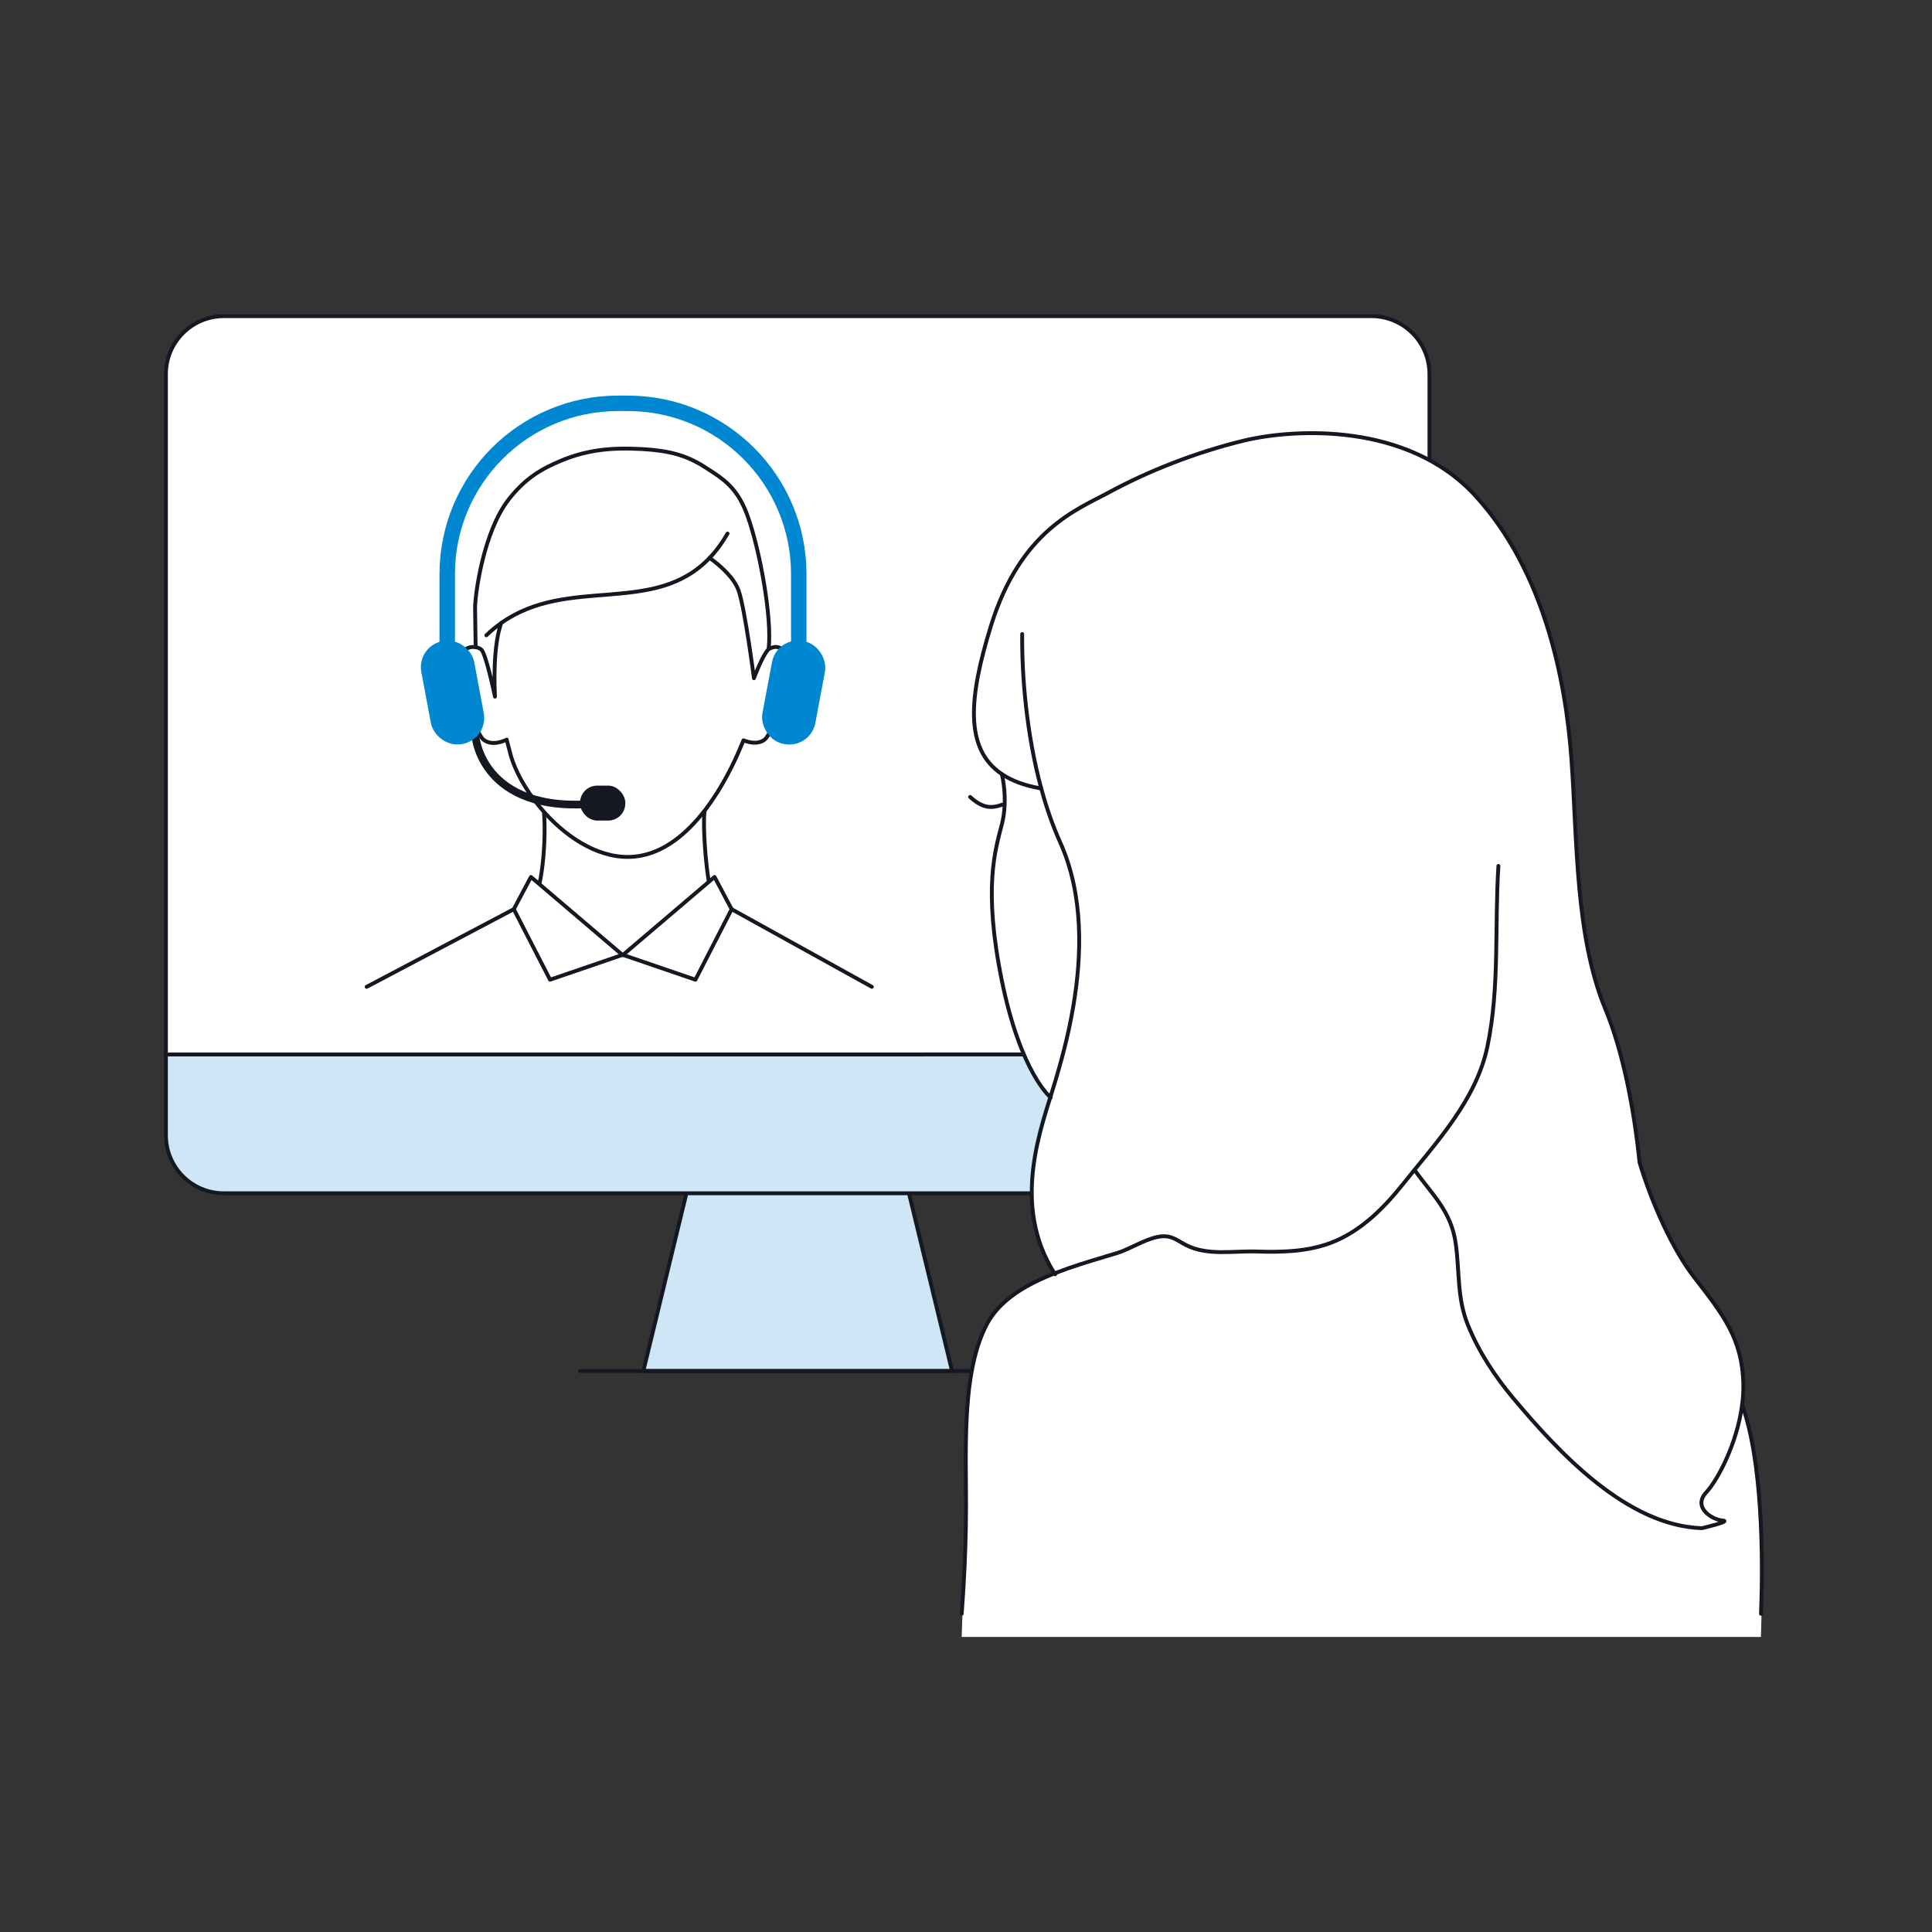 <?xml version="1.0" encoding="UTF-8"?><svg id="_レイヤー_2" xmlns="http://www.w3.org/2000/svg" viewBox="0 0 500 500"><rect x="0" y="0" width="500" height="500" fill="#333333" stroke="none"/><defs><style>.cls-1,.cls-2,.cls-3,.cls-4{fill:none;}.cls-5,.cls-6,.cls-2,.cls-7,.cls-3,.cls-4{stroke-linecap:round;stroke-linejoin:round;}.cls-5,.cls-6,.cls-2,.cls-3,.cls-8,.cls-9{stroke:#141821;}.cls-5,.cls-9{fill:#cee6f5;}.cls-6,.cls-10,.cls-8{fill:#fff;}.cls-7{fill:#0087d2;stroke-width:5px;}.cls-7,.cls-4{stroke:#0087d2;}.cls-11{fill:#141821;}.cls-3{stroke-width:2px;}.cls-4{stroke-width:4px;}.cls-8,.cls-9{stroke-miterlimit:10;}</style></defs><g id="_イラスト"><g><g><path class="cls-9" d="M246.39,354.82h-79.89l11.15-46h57.59l11.15,46ZM42.94,272.88v20.94c0,8.28,6.72,15,15,15H354.94c8.28,0,15-6.72,15-15v-20.94H42.94Z"/><path class="cls-8" d="M369.94,96.82c0-8.28-6.72-15-15-15H57.94c-8.28,0-15,6.72-15,15v176.06H369.94V96.82Z"/><line class="cls-5" x1="150.12" y1="354.82" x2="260.92" y2="354.82"/></g><g><path class="cls-10" d="M137.41,233.91c5.35-5.79,5.5-14.3,3.38-22.02,6.21,6.74,14.67,12,23.28,11.12,7.55-.78,13.67-6.12,18.28-12.11-2,8.38-1.86,18.78,3,24.28"/><path class="cls-6" d="M182.34,209.92c-.54,3.68,.45,20.45,3,25.27-2.06,7.02-14.03,11.77-24.25,11.95s-23.68-5.43-23.68-13.23c2.97-2.56,3.95-16.86,3.38-23.5"/><path class="cls-10" d="M183.65,144.38c-14.38,15.09-36.45,4.51-53.92,16.84-2.32,6.47-1.67,17.77-1.62,19.07-.26-1.25-2.41-11.39-3.59-12.23-.46-.34-.97-.5-1.43-.58-.07-4-.14-8.88-.14-10.24,0-3.26,2.12-19.64,8.78-28.09,4.3-5.46,8.52-7.89,13.8-10.06,1.47-.6,3.04-1.16,4.75-1.6,.1-.03,.24-.07,.34-.1,.68-.17,1.42-.32,2.15-.48,2.94-.58,6.33-.9,10.55-.8,7.96,.19,12.6,1.23,16.66,3.36,.82,.41,1.64,.87,2.41,1.4,3.18,2.05,6.73,4.03,9.25,8.57,.72,1.3,1.35,2.68,1.86,4.15,3.16,8.88,6.33,26.21,5.43,34.32-.05,.1-.14,.24-.14,.24-1.47,1.45-3.67,7.38-3.67,7.38,0,0-2.34-18.08-3.96-22.66-1.13-3.14-4.23-6.1-7.51-8.49Z"/><path class="cls-10" d="M128.11,180.29c-.05-1.3-.7-12.6,1.62-19.07,17.47-12.33,39.54-1.74,53.92-16.84,3.28,2.39,6.39,5.34,7.51,8.49,1.62,4.58,3.96,22.66,3.96,22.66,0,0,2.2-5.92,3.67-7.38,0,0,.09-.14,.14-.24,.61-.24,1.14-.41,1.57-.48h.22c1.64,0,3.06,1.38,3.41,2.87,.79,3.06-3.76,19.26-6.28,21.14-1.83,1.35-4.23,.63-5.45,.15t-.02,.03c-.05,.2-.17,.48-.31,.79-.65,1.55-3.74,9.36-9.08,16.53v.02c-.19,.24-.36,.5-.56,.73-4.56,5.92-10.62,11.22-18.1,11.99-8.52,.87-16.9-4.34-23.05-11.01-.53-.58-1.06-1.2-1.57-1.81l-.2-.26h-.02c-3.52-4.3-6.08-8.96-7.24-12.89-.19-.72-.6-2.27-1.13-4.29-.89,.44-3.79,1.66-5.91,.07-2.53-1.88-7.07-18.12-6.3-21.19,.36-1.42,1.6-2.71,3.18-2.85,.09-.02,.15-.02,.26-.02,.2,0,.44,.02,.73,.05,.46,.09,.97,.24,1.43,.58,1.18,.84,3.33,10.98,3.59,12.23Z"/><path class="cls-2" d="M125.87,164.41c1.26-1.21,2.54-2.25,3.86-3.19,17.47-12.33,39.54-1.74,53.92-16.84,1.66-1.72,3.21-3.81,4.64-6.3"/><path class="cls-2" d="M183.65,144.38c3.28,2.39,6.39,5.34,7.51,8.49,1.62,4.58,3.96,22.66,3.96,22.66,0,0,2.2-5.92,3.67-7.38,0,0,.09-.14,.14-.24,.9-8.11-2.27-25.44-5.43-34.32-.51-1.47-1.14-2.85-1.86-4.15-2.53-4.54-6.08-6.52-9.25-8.57-.77-.53-1.59-.99-2.41-1.4-4.06-2.13-8.71-3.18-16.66-3.36-4.22-.1-7.62,.22-10.55,.8-.73,.15-1.47,.31-2.15,.48-.1,.03-.24,.07-.34,.1-1.71,.44-3.28,1.01-4.75,1.6-5.28,2.17-9.49,4.59-13.8,10.06-6.66,8.45-8.78,24.83-8.78,28.09,0,1.37,.07,6.25,.14,10.24"/><path class="cls-2" d="M198.93,167.91c.61-.24,1.14-.41,1.57-.48h.22c1.64,0,3.06,1.38,3.41,2.87,.79,3.06-3.76,19.26-6.28,21.14-1.83,1.35-4.23,.63-5.45,.15t-.02,.03c-.05,.2-.17,.48-.31,.79-.65,1.55-3.74,9.36-9.08,16.53v.02c-.19,.24-.36,.5-.56,.73-4.56,5.92-10.62,11.22-18.1,11.99-8.52,.87-16.9-4.34-23.05-11.01-.53-.58-1.06-1.2-1.57-1.81l-.2-.26h-.02c-3.52-4.3-6.08-8.96-7.24-12.89-.19-.72-.6-2.27-1.13-4.29l.02-.02-.02,.02c-.89,.44-3.79,1.66-5.91,.07-2.53-1.88-7.07-18.12-6.3-21.19,.36-1.42,1.6-2.71,3.18-2.85,.09-.02,.15-.02,.26-.02,.2,0,.44,.02,.73,.05,.46,.09,.97,.24,1.43,.58,1.18,.84,3.33,10.98,3.59,12.23-.05-1.3-.7-12.6,1.62-19.07"/><path class="cls-3" d="M123.11,190.91s1.97,21.21,34.31,16.68"/><rect class="cls-11" x="150.12" y="203.32" width="11.71" height="9.04" rx="4.41" ry="4.41"/><path class="cls-4" d="M115.74,168.5v-19.9c0-24.42,19.8-44.22,44.22-44.22h2.54c24.42,0,44.22,19.8,44.22,44.22v19.9"/><rect class="cls-7" x="112.66" y="168.16" width="8.93" height="22.12" rx="4.36" ry="4.36" transform="translate(-31.03 24.66) rotate(-10.62)"/><rect class="cls-7" x="200.95" y="168.16" width="8.93" height="22.12" rx="4.36" ry="4.36" transform="translate(374.27 393.23) rotate(-169.38)"/><polygon class="cls-6" points="137.41 226.96 161.09 247.13 161.09 247.13 142.35 253.55 132.97 235.3 137.41 226.96"/><polygon class="cls-6" points="184.92 226.96 161.23 247.13 161.23 247.13 179.98 253.55 189.35 235.3 184.92 226.96"/><line class="cls-6" x1="132.97" y1="235.3" x2="94.89" y2="255.39"/><line class="cls-6" x1="189.35" y1="235.3" x2="225.63" y2="255.39"/></g><g><rect class="cls-1" width="500" height="500"/><g><path class="cls-10" d="M450.86,363.56c.24-1.83,.36-3.67,.31-5.48-.28-11.68-5.32-17.97-12.73-27.53-5.53-7.13-10.91-19.01-14.13-29.71-1.36-13.43-4.21-28.5-8.85-39.7-7.84-18.92-7.27-43.76-8.77-64.6-1.5-20.84-7.2-48.94-24.87-68.23-17.67-19.29-47.35-17.33-59.99-14.26-12.64,3.07-24.89,7.98-34.76,13.33-8.25,4.47-22.91,9.75-30.61,34.58-5.73,18.47-6.92,31.85,2.82,38.38,0,0,1.68,6.47,0,12.99-1.68,6.52-4.9,16.45,0,40.47,4.62,22.64,11.76,29.46,12.56,30.16,.02-.06,.16,0,.36,.12l-.29-.06s-.03-.02-.08-.07c-3.58,11.35-9.25,29.38,1.08,45.6-7.04,2.77-14.26,6.68-17.72,13.54-5.27,10.44-5.39,25.35-5.21,41.78,.08,6.94-.04,13.6-.34,20.26-.19,4.15-.44,8.29-.76,18.51h206.85c.62-21.4,.25-45.93-4.88-60.08Z"/><path class="cls-2" d="M264.54,164.09c-.1,10.41,1.03,25.59,4.93,39.96,1.31,4.82,2.93,9.55,4.92,13.98,6.15,13.69,5.56,29.48,3.39,42.32-1.42,8.45-3.53,15.62-4.85,20.06-3.23,10.89-11.58,31.28,.13,49.38"/><path class="cls-2" d="M387.79,224.1c-1.01,15.54,.37,31.36-2.84,46.7-2.92,13.95-13.22,24.8-21.86,35.64-5.01,6.29-10.94,12.2-18.43,15.11-6.19,2.4-12.91,2.55-19.46,2.34-6-.2-12.7,1.18-18.27-1.67-1.48-.76-2.84-1.81-4.46-2.16-3.96-.86-9.32,2.98-13.22,4.18-4.24,1.31-8.52,2.49-12.71,3.97-8.04,2.85-17.28,6.84-21.34,14.89-5.27,10.44-5.39,25.35-5.21,41.78,.08,6.94-.04,13.6-.34,20.26-.18,4.14-.44,8.29-.76,12.5"/><path class="cls-2" d="M366.07,302.77c4.66,6.53,9.51,10.65,10.68,19.11,1.02,7.35,.3,13.98,3.12,20.96,2.82,7,7.03,13.39,11.87,19.15,11.7,13.92,29.25,32.87,48.71,33.5,0,0,7.89-1.82,5.31-1.99-2.58-.17-7.82-3.36-4.19-7.27,3.06-3.3,8-12.77,9.29-22.67,.24-1.83,.36-3.67,.31-5.48-.28-11.68-5.32-17.97-12.73-27.53-5.53-7.13-10.91-19.01-14.13-29.71-1.36-13.43-4.21-28.5-8.85-39.7-7.84-18.92-7.27-43.76-8.77-64.6-1.5-20.84-7.2-48.94-24.87-68.23-17.67-19.29-47.35-17.33-59.99-14.26-12.64,3.07-24.89,7.98-34.76,13.33-8.25,4.47-22.91,9.75-30.61,34.58-5.73,18.47-6.92,31.85,2.82,38.38,2.59,1.74,5.94,2.99,10.19,3.72"/><path class="cls-2" d="M455.74,417.65c.62-15.4,.25-39.93-4.88-54.08"/><path class="cls-2" d="M251.06,206.25c3.35,3.04,5.63,2.96,8.28,2.01"/><path class="cls-2" d="M259.28,200.34s1.68,6.47,0,12.99c-1.68,6.52-4.9,16.45,0,40.47s12.64,30.23,12.64,30.23"/></g></g></g></g></svg>